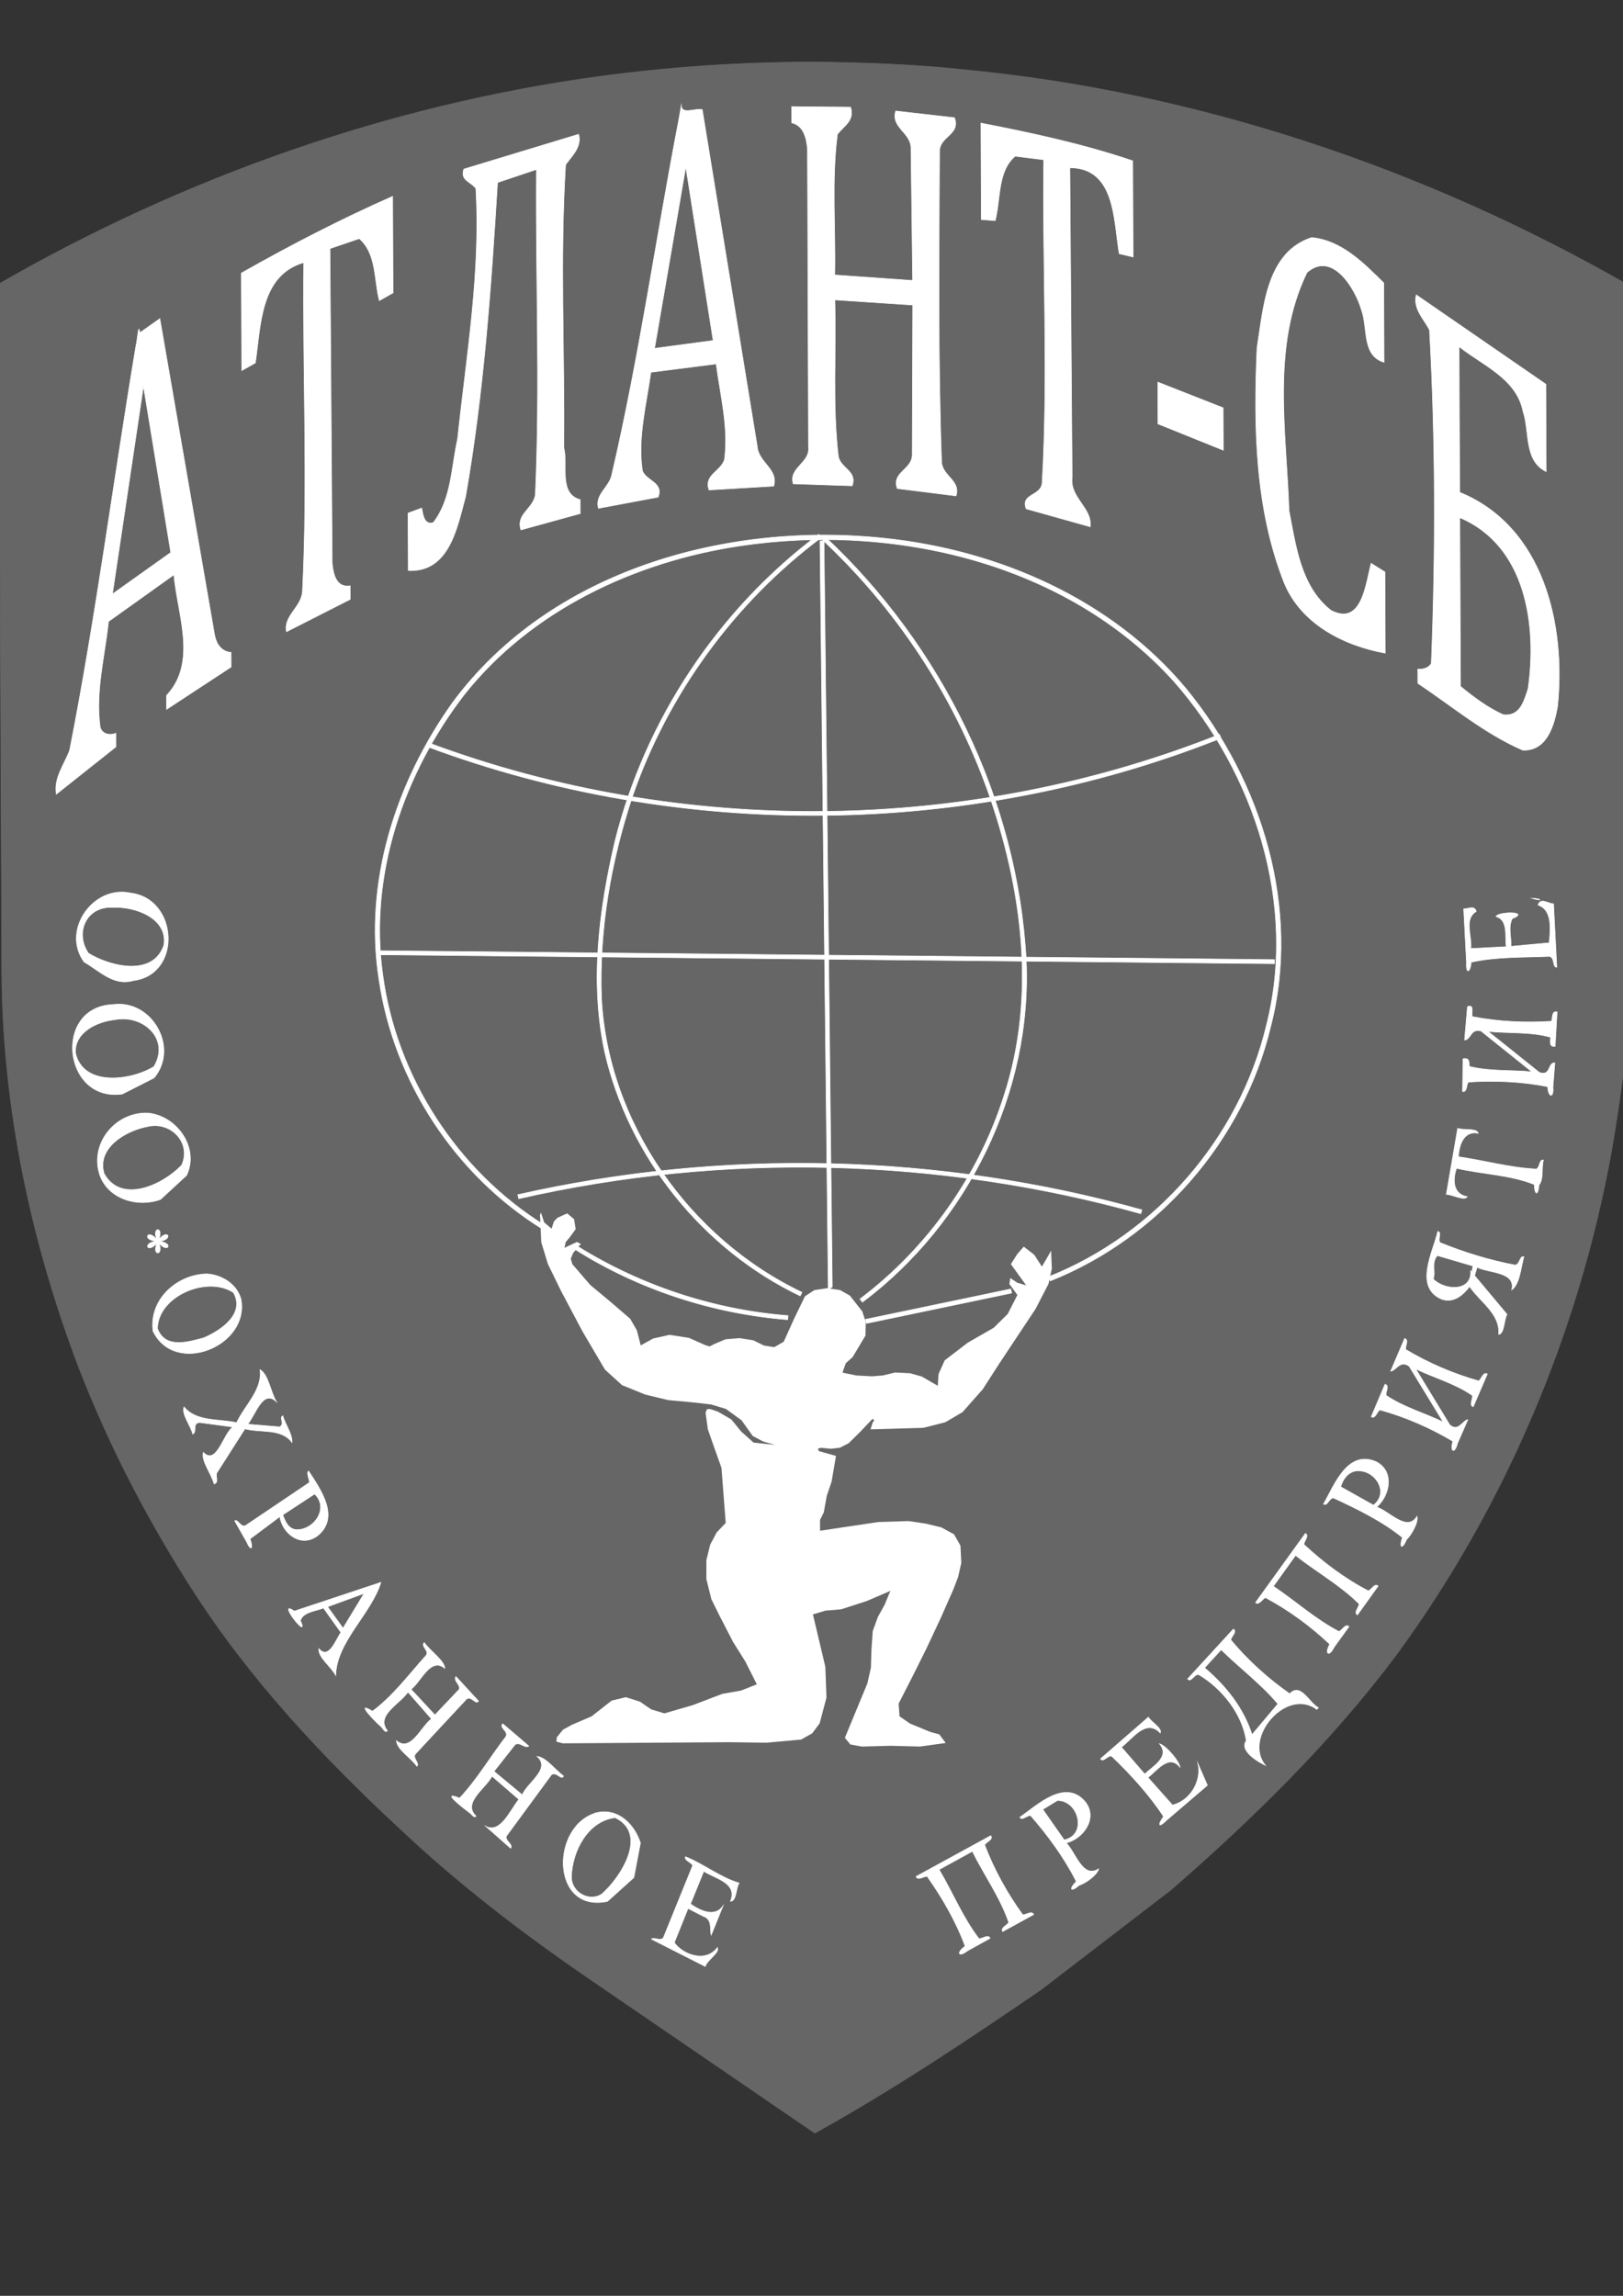 <?xml version="1.0" encoding="UTF-8"?>
<!DOCTYPE svg PUBLIC "-//W3C//DTD SVG 1.1//EN" "http://www.w3.org/Graphics/SVG/1.1/DTD/svg11.dtd">
<!-- Creator: CorelDRAW -->
<svg xmlns="http://www.w3.org/2000/svg" xml:space="preserve" width="210mm" height="297mm" version="1.1" style="shape-rendering:geometricPrecision; text-rendering:geometricPrecision; image-rendering:optimizeQuality; fill-rule:evenodd; clip-rule:evenodd"
viewBox="0 0 21000 29700"
 xmlns:xlink="http://www.w3.org/1999/xlink"
 xmlns:xodm="http://www.corel.com/coreldraw/odm/2003">
 <rect x="0" y="0" width="21000" height="29700" fill="#333333" stroke="none"/>
 <defs>
  <style type="text/css">
   <![CDATA[
    .str0 {stroke:#666666;stroke-width:7.62;stroke-miterlimit:22.926}
    .str1 {stroke:white;stroke-width:7.62;stroke-miterlimit:22.926}
    .fil1 {fill:#666666}
    .fil0 {fill:white}
   ]]>
  </style>
 </defs>
 <g id="Слой_x0020_1">
  <polygon class="fil0" points="6998.9,15685.47 6987.44,15718.79 7003.39,16070.55 7088.52,16351.08 7259.37,16700.76 7536.64,17223.72 7828.25,17719.1 8049.14,17919.45 8349.35,18041.27 8645.02,18112.44 8975.23,18142.91 9201.21,18169.47 9392.56,18226.61 9594.41,18373.43 9740.05,18576.99 9872.1,18647.38 10025.73,18691.62 9750.54,18662.35 9589.22,18518.25 9462.62,18362.41 9288.46,18261.78 9186.97,18227.46 9147.89,18230.52 9129.26,18275.47 9159.11,18491.08 9219.19,18663.12 9334.92,18988.4 9390,19701.96 9273.23,19824.04 9188.47,19983.65 9140.06,20182.23 9139.65,20428.35 9204.42,20688.69 9312.47,20906.87 9484.71,21240.59 9645.03,21496.21 9792.47,21789.49 9588.67,21869.97 9345.6,21912.97 8969.77,22056.4 8596.69,22165.11 8425.62,22113.7 8281.87,22014.38 8097.74,21955.78 7914.06,21999.98 7654.3,22203.76 7401.39,22311.95 7284.38,22376.13 7203.72,22476.38 7199.59,22531.41 7282.22,22552.78 9429.26,22538.08 9920.12,22544.72 10365.88,22503.78 10508.88,22423.57 10605.35,22294.3 10693.74,21960.95 10679.06,21562.86 10518.42,20884.48 10681.83,20836.03 10883,20819.27 11214.11,20712.2 11520.51,20580.62 11445.96,20760.46 11359.75,20915.75 11292.46,21099.89 11276.06,21334.51 11268.37,21574.87 11222.88,21777.77 10931.88,22481.18 11003.18,22567.75 11153.87,22594.62 11521.58,22584.41 11903.85,22594.43 12236.67,22548.14 12153.67,22437.02 12037.73,22405.63 11773.75,22296.7 11638.73,22203.15 11627.91,22038.15 11810.28,21681.22 11985.47,21330.13 12177.79,20919.58 12335.56,20561.31 12397.16,20401.8 12438.38,20217.74 12427.31,19994.84 12344.17,19848.96 12178.75,19758.43 11975.85,19710.04 11757.09,19677.64 11369.12,19689.39 10927.82,19754.92 10610.93,19802.57 10610.35,19662.13 10659.17,19564.93 10697.38,19351.93 10760.33,19166.35 10816.86,18834.57 10597.98,18773.21 10580.47,18742.9 10620.97,18729.7 10748.43,18742.2 10867.08,18728.68 10981.22,18670.27 11135.52,18517.62 11289.75,18354.83 11311.54,18373.55 11291.41,18402.59 11264.26,18491.02 11950.43,18470.79 12232.48,18398.69 12454.89,18267.46 12715.73,17972.46 12931.5,17637.12 13399.14,16933 13567.19,16607.97 13609.79,16410.91 13600.15,16179.29 13536.92,16291.02 13480.83,16385.38 13383.21,16233.75 13246.65,16127.18 13164.52,16220.19 13079.65,16353.74 13277.71,16627.99 13161.72,16593.73 13071.72,16533.31 13060.45,16611.54 13099.75,16663.49 13163.84,16752.98 13038.88,16998.19 12857.2,17177.01 12522.1,17369.54 12223.34,17598.08 12144.46,17773.59 12133.5,17927.11 11927.43,17807.79 11775.22,17764.98 11581.18,17755.65 11422.08,17793.97 11283.12,17804.68 11078.94,17793.93 10900.71,17757.04 10943.62,17635.24 11031.62,17556.69 11198.42,17278 11202.01,17101.37 11156.57,16964.01 10996.46,16760.54 10868.75,16688.68 10700.72,16664.75 10535.75,16690.06 10415.91,16768.74 10273.79,17061.78 10140.39,17357.69 10017.6,17427.7 9884.31,17406.54 9747.94,17339.06 9568.29,17310.83 9385.93,17326.08 9241.41,17387.48 9182.17,17418.14 9124.2,17400.99 8915.32,17307.75 8663.23,17268.28 8452.04,17315.46 8290.26,17404.45 8240.22,17209.2 8154.18,17060.44 7901.34,16842.87 7636.92,16622.44 7405.62,16354.12 7385.05,16283.26 7415.16,16210.74 7516.01,16091.59 7465.22,16067.2 7416.09,16089.11 7303.39,16143.16 7320.45,16066.34 7369.42,16009.69 7448.61,15900.77 7427.8,15772.01 7339.17,15697.08 7214.91,15752.61 7167.31,15800.58 7137.31,15894.81 7041.41,15814.13 "/>
  <path class="fil1 str0" d="M10477.07 801.81c-906.34,3.76 -1810.97,63.99 -2708.11,184.99 -2739.22,370.43 -5390.64,1309.49 -7783.97,2686.16l38.47 8924.28c11.58,1741.68 379.26,3471.75 997,5096.56 392.2,1011.85 894.28,1978.35 1481.52,2889.51 738.82,1147.96 1678.28,2151.74 2676.79,3077.11 752.91,710.66 1576.44,1341.38 2430.21,1927.1l2934.4 2007.54c1009.7,-560.14 1971.28,-1202.63 2924.16,-1853.75l1687.12 -1295.59c1060.34,-923.77 2072.61,-1913.94 2916.34,-3042.41 1403.67,-1919.84 2354.27,-4162.14 2778.92,-6502.14 148.46,-856.3 254.89,-1723.97 259.98,-2594.14l-35.76 -8615.88c-2623.92,-1503.54 -5554.08,-2493.29 -8568.25,-2786.27 -661.93,-72.54 -1328.04,-95.84 -1994.09,-103.21l-34.73 0.14z"/>
  <path class="fil0 str1" d="M1761.29 4459.53c-292.45,1747.3 -518.26,3507.35 -859.97,5246.17 -70.17,187.04 -208.43,359.9 -172.83,568.24l772.04 -612.74 -0.72 -175.18c-78.06,30.74 -175.13,13.76 -202.99,-74.44 -65.62,-458.69 59.89,-916.71 107.23,-1371.54l845.91 -604.35c44.13,512.33 308.74,1130.91 -94.85,1561.16l0.74 179.5 834.57 -547.82 -0.78 -188.23c-124.56,-11.06 -188.68,-106.36 -212.3,-222.07l-709.07 -4095.87 -259.85 183.5c-15.11,-150.51 -31.43,100.02 -47.13,153.67zm448.38 2688.2l-754.97 537.38 401.45 -2691.72 353.52 2154.34zm1720.4 -3751.23c-15.84,1420.38 55.23,2846.22 -17.07,4263.95 -19.45,198.43 -247.73,309.41 -206.36,511.94l824.97 -418.97 -0.73 -175.18c-182.3,31.17 -220.71,-156.91 -232.86,-297.27l-28.47 -4065.39 378.81 -128.98c226.65,195.95 188.96,533.46 259.58,802.46l177.66 -100.63 -5.18 -1248.01c-660.45,290.84 -1327.9,635.3 -1957.67,992.65l5.23 1261.01 176.21 -99.16c71.86,-480.99 59.01,-1133.89 625.88,-1298.42zm3010.83 -1204.06c-11.56,1404.45 49.29,2810.05 -14.36,4213.26 -32.56,179.67 -253.8,247.17 -186.38,449.59l767.92 -211.67 -0.74 -179.53c-285.53,-77 -152.44,-453.98 -212.72,-675.25 13.75,-1219.13 -52.12,-2440.83 23.9,-3658.76 87.82,-120.53 210.43,-229.64 169.2,-393.08l-1486.49 450.67c-47.15,149.31 83.18,156.02 155.97,249.82 63.84,1084.16 -122.77,2167.92 -237.01,3244.11 -82.48,365.19 -76.45,769.11 -312.61,1078.5 -120.02,36.7 -133.62,-100.8 -151.36,-187.58l-176.37 65.88 3.09 742.72c532.92,25.29 633.27,-560.04 741.65,-958.65 234.79,-1341.68 330.49,-2703.03 413.15,-4061.43l503.16 -168.6zm1840.44 -635.99c-294.83,1525.79 -511.38,3067.18 -864.17,4580.17 -32.6,170.99 -223.35,255.75 -174.82,439.44l774.01 -145.11c70.14,-192.86 -145.63,-202.1 -204.11,-339.38 -64.04,-428.31 51.47,-853.01 109.08,-1276.01l845.08 -107.75c53.83,410.97 164.15,827.48 106.51,1243.24 -57.27,153.71 -265.59,193.67 -199.64,387.42l838.07 -49.82c62.8,-221.78 -198.15,-303.23 -213.51,-514.55l-711.59 -4356.46c-86.95,-21.35 -267.56,70.61 -270.96,-52.43l-33.95 191.24zm446.18 2848.93l-758.24 101.6 404.31 -2350.05 353.93 2248.45zm1574.5 -526.29l1007.95 66.75 -6.42 1937.21c-2.08,195.47 -271.27,225.54 -193.65,436.6l760.49 95.3c64.33,-198.62 -180.57,-256.97 -187.15,-442.26 -47.51,-1331.8 -32.78,-2666.75 -26.74,-4000.24 -11,-212.79 277.06,-224.1 193.59,-449.62l-760.45 -86.63c-67.16,213.12 202.4,280.05 197.47,485.66l21.55 1706.9 -1007.97 -71.1c13.4,-606.71 -42.71,-1217.45 34.43,-1820.06 90.73,-116.22 223.67,-177.57 170.83,-351.1l-763.04 -6.94 0.87 208.48c157.98,38.44 191.95,203.34 204.13,343.73l13.04 3839.58c31.3,219.96 -259.48,273.29 -197.79,487.3l763.12 25.79c67.26,-188.49 -137,-218.06 -178.19,-372.79 -79.52,-672.93 -25.9,-1355.06 -46.07,-2032.56zm2333.42 -1858.58l369.4 46.24c-17.4,1391.44 59.33,2786.84 -20.34,4174.18 -7.92,181.03 -284.63,140.17 -207.07,341.11l829.13 232.54c29.4,-244.8 -267.95,-373.87 -234.32,-641.84l-29.64 -4003.15c593.63,3.35 564.61,685.38 638.75,1112.18l179.72 42.7 -5.17 -1243.66c-639.39,-217.43 -1301.64,-359.45 -1963.81,-488.47l5.18 1248.02 179.56 13.74c72.72,-275.4 27.76,-640.07 258.61,-833.59zm1845.07 2922.76l2.24 540.03 845.51 341.07 -2.28 -548.73 -845.47 -332.37zm1991.72 -1870.18c-589.94,190.66 -624.61,908.94 -707.86,1429.04 -45,1019.46 -27.58,2076.31 351.4,3037.53 219.37,531.91 769.27,811.94 1308.25,909.62l-4.35 -1049.66 -178.54 -112.21c-71.3,263.83 -118.22,819.98 -521.59,607.38 -389.3,-306.79 -452.28,-833.53 -541.06,-1289.23 -33.2,-1022.02 -231.77,-2125.9 231.91,-3079.04 321.68,-286.55 620.48,194.34 704.2,479.2 87.83,234.19 1.01,595.05 293.82,680.72l-4.26 -1026.5c-263.12,-259.52 -543.77,-547.91 -931.92,-586.85zm1547.43 5511.25c-41.76,61 -103.93,75.72 -174.91,71.69l0.76 183.85c447.17,297.85 861.28,649.41 1357.33,864.52 311.32,13.2 408.4,-318.78 450.8,-570.86 108.54,-1055.92 -183.39,-2323.01 -1266.75,-2764.45l-7.82 -1885.03c306.5,243.39 742.99,412.43 827.29,837.74 89.42,266.05 8.43,637.02 300.04,779.15l-4.69 -1130.74 -1677.05 -1155.65c-42.67,181.15 93.94,305.1 171.27,452.47 79.82,1435.91 80,2880.83 23.73,4317.31zm932.24 662.14c-204.52,-91.82 -381.72,-225.72 -554.59,-366.9l-9.06 -2183.3c858.63,364.21 1000.44,1391.57 883.68,2212.97 -54.35,165.27 -104.2,360.94 -320.03,337.23z"/>
  <path class="fil0 str1" d="M12520 25235.59l290.36 -160.46c-21.97,-56.38 -96.98,6.19 -143.32,4.95 -209.62,-272.77 -339.84,-597.99 -516.25,-894.07l430.49 -236.34c153.29,309.21 358.61,593.57 471.45,920.32 -24.44,39.19 -109.74,68.5 -79.13,117.6l401.58 -220.29c-23.39,-53.48 -95.55,4.72 -141.87,3.48 -200.95,-275.7 -371.63,-586.29 -493.12,-904.3 24.43,-40.65 116.98,-69.99 79.12,-119.06l-966.39 528.15c21.95,57.81 96.99,-3.33 143.33,-2.06 196.61,278.61 374.5,584.82 491.66,904.31 -116.94,80.1 -89.14,152.38 32.09,57.77zm1441.44 -845.71c86.76,-24.99 241.19,-140.01 253.91,-213.9 -207.93,134.06 -297.7,-215.93 -419.8,-334.15 225.61,-57.39 412.75,-321.69 246.81,-532.38 -261.89,-308.76 -626.7,48.93 -846.16,198.96 26.28,52.02 88.21,-26.42 138.93,-20.82 224.01,255.33 439.51,551.24 591.34,853.2 -98.06,95.97 -76.12,146.55 34.97,49.09zm-279.66 -1097.75c273.63,-4.03 392.77,445.75 87.55,510.71l-276.74 -395.55 189.19 -115.16zm1418.47 250.37l522.26 -446.64 -122.8 -281.81c51.6,219.85 -95,481.06 -329.32,537.05l-317.1 -356.29c118.36,-90.27 272.35,-310.97 414.97,-132.03 -10.46,-83.92 -183.6,-283.01 -266.2,-304.38 141.14,167.35 -79.88,288.43 -190.94,391.71l-301.14 -347.68c144.32,-107.74 316.95,-377.77 503.08,-183.08 25.79,-65.26 -113.5,-137.06 -154.33,-204.96l-618.87 538.28c32.06,53.45 88.13,-43.81 141.72,-35.33 247.13,234.96 488.56,500.35 673.62,781.93 -82.06,114.72 -64.52,153.74 45.05,43.23zm407.72 -1879.52c300.42,173.94 565.3,507.28 617.44,855.99 -97.9,133.61 169.11,281.65 247.44,318.95 -293.94,-359.28 275.23,-1017.52 665.91,-723.79l20.18 -21.79c-123.34,-67.53 -231.59,-330.59 -371.39,-180.89 -278.8,-194.3 -544.75,-433.53 -763.01,-697.58 9.94,-46.38 86.42,-104.61 34.16,-139.13l-592.37 645.31c45.09,51.93 83.7,-64.07 141.64,-57.07zm1026.65 379.41l-334.25 398.09c-111.46,-345.55 -339.98,-632.73 -614.58,-864.68l214.76 -234.01c241.31,236.44 520.17,445.23 734.07,700.6zm726.67 -732.72l192.89 -267.19c-45.05,-41.8 -85.24,45.23 -128.58,64.22 -306.17,-157.99 -563.41,-394.36 -849.41,-585.74l286.44 -399.34c271.63,213.17 579.29,384.18 823.53,627.85 -4.14,46.33 -73.37,111.77 -22.58,141.97l267.76 -373.21c-43.61,-41.8 -83.81,43.79 -125.71,62.78 -303.25,-156.54 -586.45,-369.66 -834.99,-601.72 4.16,-46.35 73.35,-114.68 19.68,-141.96l-644.91 894.54c45.03,37.44 85.24,-45.23 128.57,-64.25 300.37,160.93 585.01,368.23 832.13,603.19 -70.46,120.46 -12.3,175.23 55.18,38.86zm936.74 -1390.9c66.35,-65.43 158.32,-226.53 136.3,-303.16 -127.97,211.91 -359.35,-68.01 -521.72,-119.46 176.01,-152.75 232.61,-468.6 -9.68,-587.77 -372.73,-159.17 -543.08,316.42 -678.2,548.64 49.36,31.64 70.64,-71.23 125.64,-80.16 308.97,142.05 633.94,301.42 895.42,513.17 -45.78,127.6 -5.1,165.07 52.24,28.74zm-604.53 -890.81c220.12,13.58 377.63,290.89 177.03,443.76l-422.31 -237.15c28.49,-111.6 119.25,-220.55 245.28,-206.61zm1265.37 -357.07l133.39 -304.61c-66.58,6.09 -119.52,162.67 -232.83,67.58l-441.69 -724.98c243.71,117.72 511.86,188.98 734.02,344.42 5.98,46.31 -47.23,129.07 10.74,144.75l182.1 -423.51c-53.68,-31.63 -73.57,62.56 -111.08,90.21 -327.61,-92.74 -653.95,-231.83 -945.7,-407.26 -5.98,-46.29 45.81,-126.15 -13.62,-141.82l-180.67 423.51c75.25,-10.45 119.56,-148.16 238.63,-66.14l441.69 723.54c-245.18,-117.71 -513.32,-191.89 -739.82,-345.86 -5.99,-47.77 48.7,-127.61 -13.63,-143.28l-177.79 420.61c50.82,31.64 72.15,-61.13 109.66,-88.78 329.02,88.39 653.95,231.84 947.13,405.8 -42.89,133.38 22.42,173.66 59.47,25.82zm156.63 -2027.62c134.02,199.25 399.62,353.06 374.67,619.58 76.7,-6.13 67.28,-184.16 108.95,-259.63l-419.05 -500.66 31.39 -108.7c150.9,77.56 506.98,54.34 448.61,293.49 105.39,-75.73 117.54,-287.16 157.48,-429.2 -55.1,-18.62 -50.24,102.99 -113.94,107.61 -330.35,-62.35 -659.42,-163.77 -969.78,-289.89 -36.38,-43.3 28.38,-137.67 -31.02,-144.67 -58.29,259.42 -315.51,723.8 54.31,877.17 153.68,50.05 270.53,-51.79 358.38,-165.1zm12.18 -205.64c22.89,279.35 -340.62,257.69 -483.12,107.7 35.85,-84.11 -29.85,-215.61 53.76,-302.81l462.42 135.63c-14.41,20.31 -6.81,105.7 -33.06,59.48zm884.37 -1105.45c66.26,-85.71 29.52,-215.86 58.03,-323.11 -55.09,-17.16 -41.61,89.92 -90.74,114.76 -340.3,-17.43 -672.25,-110.16 -1008.36,-159.43 6.63,-149.15 68.09,-341.97 256.46,-303.66 -20.54,-70.85 -186.9,-35.42 -266.66,-64.04l-147.03 854.83c83.99,1.09 229.13,88.8 270.86,29.26 -188.34,-32.52 -189.12,-220.73 -139.07,-367.16 331.89,76.8 695.32,83.97 1007.14,210.09 0.55,133.19 49.84,154.73 59.37,8.46zm181.51 -1270.52l24.77 -311.38c-91.27,-12.65 -49.91,181.18 -202.2,122.47l-662.4 -530.07c269.41,27.84 545.83,2.09 808.2,74.83 0.23,55.01 -21.17,128.96 59.86,118.49l25.64 -446.04c-73.88,-12.72 -54.7,74.06 -71.89,121.9 -340.13,21.69 -693.48,5.77 -1028.2,-60.89 -8.9,-54.97 31.18,-160.82 -59.9,-128.59l-37.3 431.59c83.96,-1.78 76.11,-153.76 212.36,-116.69l659.5 528.61c-270.86,-26.39 -547.29,-3.51 -812.53,-70.45 4.08,-63.74 -3.38,-115.83 -80.03,-98.13l-5.49 422.78c60.85,11.32 47.43,-82.73 73.33,-121.93 340.16,-21.66 693.5,-7.2 1028.22,59.45 6.37,141.85 81.72,156.03 68.06,4.05zm-1118.62 -1609.68c-9.5,153.51 49.78,134.45 60.8,-4.6 326.9,-72.3 672.98,-60.7 1008.82,-75.13 79.67,11.27 36.8,143.19 99.04,140.03l-42.49 -819.28c-70.98,-4.06 -171.21,-86.18 -199.74,15.29 192.83,65.82 156.26,328.01 143.9,488.78l-494.97 45.5c6.75,-118.77 -38.66,-248.88 15.9,-357.7 244.28,-98.02 -182.82,-94.78 -210.04,-28.09 163.78,45.66 112.54,258.71 133.36,390.36l-458.86 23.64c19.63,-155.01 -94.26,-383.3 70.41,-479.52 -20.62,-82.45 -101.5,-34.35 -162.29,-32.64l36.16 693.36zm844.99 -831.67c66.67,21.46 102.87,22.74 104.32,18.38 -0.02,-4.32 -33.38,-15.78 -104.32,-18.38z"/>
  <path class="fil0 str1" d="M2674.62 16479.43c-390.87,10.32 -748.6,334.68 -694.79,741.29 286.22,588.08 1256.07,190.25 1137.74,-415.91 -54.39,-195.23 -247.44,-313.16 -442.95,-325.38zm-39.98 828.33c-195.25,51.5 -497.46,148.29 -597.01,-120.58 5.47,-421.35 644.3,-690.4 982.57,-465.93 157.51,275.87 -165.89,494.38 -385.56,586.51zm1024.89 1009.23c-52.06,16.14 30.85,105.57 -41.4,142.07l-412.76 -34.48c105.14,-127.85 194.99,-456.88 370.89,-291.11 -75.82,-127.09 -102.81,-351.39 -211.67,-414.66 34.39,260.47 -199.33,461.25 -302.64,686.09 -227.52,-52.64 -518.36,-7.99 -681.32,-204.23 -32.9,98.59 84.95,237.11 112.92,351.35 62.15,-26.32 -12.17,-144.72 90.59,-149.49l428.81 57.58c-128.48,93.21 -209.29,503.27 -382.3,328.81 -28.48,114.47 103.92,274.64 139.21,407.69 62.21,-13.29 22.8,-89.85 31.31,-136.22l368.25 -576.32c202.93,55.63 470.48,-12.07 608.81,177 8.27,-105.71 -86.39,-231.29 -118.7,-344.08zm-466.65 1632.2c58.48,137.28 87.15,70.58 41.81,-40.72l385.37 -288.27c37.14,227.15 279.67,405.67 488.94,247.01 294.38,-238.67 40.96,-596.68 -116.4,-837.82 -33.18,30.55 13.45,101.29 9.3,150.54l-825.85 556.49c-60.69,27.77 -98.81,-89.34 -139.24,-61.68l156.07 274.45zm634.91 -160.46c-101.39,-15.5 -137.97,-106.56 -168.74,-191.86l411.51 -269.56c193.32,183.08 -9.61,473.48 -242.77,461.42zm357.48 1013.46l225.73 316.12c-66.21,91.49 -156.3,362.61 -285.81,208.24 -12.56,112.98 157.32,231 218.6,346.56 11.22,-437.29 462.89,-799.67 584.3,-1202.68l-1120.53 372.42c-246.83,-171.29 213.1,414.63 78.68,119.84 42.97,-113.13 197.86,-118.09 299.03,-160.5zm526.22 -188.96l-273.2 449.95 -199.5 -277.16 472.7 -172.79zm204.02 1710.49c31.92,18.69 67.03,106.86 97.27,66.19 -158.65,-199.15 166.49,-349.62 265.78,-500.62l304.03 347.67c-137.13,99.03 -264.57,438.35 -453.46,281.34 7.73,117.24 184.78,216.39 264.9,331.88 40.35,-43.59 -59.79,-102.54 -19.5,-159.18l663.06 -712.18c63.52,-42.25 120.51,82.03 153.58,26.88l-292.33 -317.33c-37.4,56.63 64.15,105.44 42.67,166.33l-314.25 331.41 -308.32 -331.72c129.89,-99 253.06,-425.27 436.12,-271.1 -1.84,-99.91 -189.14,-223.63 -264.88,-333.37 -53.41,42.24 71.39,108.3 22.4,166.41 -221.93,245.61 -426.37,524.45 -693.41,721.02 -232.25,-142.38 20.77,118.62 96.34,186.37zm1148.43 1118.75c31.91,14.33 69.84,88.03 95.75,51.73 -181.68,-171.54 125.92,-359.59 206.35,-516.29l347.28 299.69c-113.79,142.37 -238.48,446.94 -427.1,349.27l321.13 283.88c35.97,-55.17 -78.58,-96.68 -54.21,-159.04l578.74 -788.58c62.02,-58.16 134.98,77.62 159.31,12.37 -107.46,-77.74 -228.32,-245.17 -342.74,-253.37 186,162.81 -126.01,336.42 -190.5,497.38l-366.11 -303.97 272.21 -345.71c64.97,-42.25 127.64,55.92 178.17,18.08l-337.09 -288.16c-51.91,52.33 75.67,93.79 42.66,163.43 -203.05,262.88 -375.57,558.97 -601.87,798.79 -255.27,-106.08 39.59,120 118.02,180.5zm1663.57 6.13c-607.41,160.32 -605.56,1304.1 132.18,1149.02l341.87 -308.36 85 -447.74c-76.28,-238.56 -285.65,-451.99 -559.05,-392.92zm231.93 65.62c430.86,206.7 79.91,767.03 -173.97,989.61 -167.52,106.37 -395.38,-27.32 -391.85,-227.14 11.66,-328.7 209.83,-719.01 565.82,-762.47zm1138.94 1275.15c124.69,40.04 81.8,173.41 103.8,244.26l151.91 -375.62c-102.18,143.76 -279.13,70.66 -419.98,-27.21l171.99 -423.48c149.53,97.84 443.66,150.18 344.74,389.49 81.09,-3.23 68.81,-166.79 111.97,-236.48 -256.61,-78.55 -464.36,-251.43 -693.49,-340.24 -17.15,50.74 71.21,64.86 93.15,114l-376.93 928.16c-33.05,60.96 -128.92,-11.04 -156.27,23.82l696.41 353.28c25.69,-88.43 188.95,-174.53 156.81,-245.34 -146.86,200.42 -441.19,98.83 -557.68,-62.83l177.7 -442.34 195.87 100.53z"/>
  <path class="fil0 str1" d="M1694.27 11553.65c-484.04,-110.94 -905.78,480.1 -605.84,891.48 203.19,116.43 382.08,314.04 635.14,240.59 636.73,-79.36 580.56,-1056.41 -29.3,-1132.07zm-236.67 184.85c286.61,-14.22 714.35,136.04 663.67,485.18 -134.39,414.61 -689.43,283.72 -976.83,108.3 -182.1,-267.1 -27.16,-610.89 313.16,-593.48zm9.54 1256.69c-786.04,26.41 -653.48,1268.1 116.29,1157.77l410.33 -208.73c327.02,-392.27 -27.38,-1013.37 -526.62,-949.04zm23.98 195.36c361.68,-68.11 713.38,248.94 500.57,607.44 -294.59,182.21 -918.25,265.87 -1015.66,-178.22 -11.26,-270.67 283.53,-405.12 515.09,-429.22zm420.56 1208.63c-421.39,-15.64 -758.46,399.85 -619.23,806.1 114.23,313.72 498.33,417.8 784.55,310.94l337.5 -311.24c169.37,-359.77 -129.15,-772.61 -502.82,-805.8zm0.72 173.74c296.52,-69.27 569.85,209.02 437.87,500.56 -240.75,252.93 -779.72,508.53 -1002.89,109.87 -101.28,-334.02 281.46,-558.59 565.02,-610.43z"/>
  <path class="fil0 str1" d="M2033.03 16078.15c-78.9,179.86 99.13,168.98 18.79,-5.87 110.66,151.58 207.07,10.74 12.97,-13.08 185.21,-28.27 103.55,-168.37 -11.68,-21.66 73.1,-182.73 -102.02,-166.08 -18.79,5.86 -113.57,-155.89 -211.41,-6.37 -14.41,13.09 -188.13,26.84 -105.01,166.94 13.12,21.66z"/>
  <path class="fil0 str1" d="M15188.25 8813.38c1048.85,1192.99 1597.36,2890.46 1197.02,4455.78 -348.69,1453.64 -1430.84,2697.46 -2819.92,3249.07l11.71 26.01 13.14 26.01c1403.51,-558.92 2498.63,-1817.28 2850.14,-3286.83 394.72,-1524.74 -111.6,-3173.19 -1090.96,-4370.82 -963.28,-1158.6 -2435.48,-1798.23 -3912.91,-1949.9 -2040.86,-215.94 -4325.8,420.44 -5585.54,2134.11 -726.92,1022.29 -1144.32,2312.58 -948,3569.93 190.79,1318.18 983.46,2531.08 2115.67,3232.92l15.83 -23.24 15.82 -23.23c-1133.67,-703.29 -1923.46,-1924.88 -2098.35,-3247.45 -180.52,-1287.83 272.98,-2602.9 1054.94,-3619.63 867.04,-1093.8 2206.58,-1720.47 3566.69,-1924.47 1993.88,-297.83 4224.22,215.56 5614.72,1751.74z"/>
  <path class="fil0 str1" d="M7471.24 16122.19l-25.88 43.55c824.53,519.23 1775.58,828.01 2745.97,906.52l5.57 -52.14c-963.14,-75.65 -1905.52,-387.36 -2725.66,-897.93z"/>
  <polygon class="fil0 str1" points="11198.98,17068.08 11210.8,17120.15 13089.88,16727.23 13078.09,16675.15 "/>
  <path class="fil0 str1" d="M10595.1 6912.61c-1300.47,972.54 -2250.11,2402.59 -2640.27,3979.46 -206.25,885.47 -324,1818.37 -130.6,2716.67 311.14,1362.55 1270.2,2553.05 2529.41,3155.9l11.5 -23.21 11.47 -23.22c-1453.58,-693.26 -2512.38,-2191.72 -2594.39,-3811.48 -31.18,-881.62 122.98,-1765.44 400.39,-2601.97 457.78,-1326.66 1320.13,-2510.22 2444.5,-3351.73l-16.01 -20.21 -16 -20.21z"/>
  <path class="fil0 str1" d="M10654.63 6960.13l-17.27 18.92c954.92,890.78 1695.05,2008.33 2137.4,3237.15 449.68,1257.76 639.41,2665.7 216.2,3957.47 -330.12,1040.91 -990.8,1973.17 -1864.01,2631.21l16.01 20.21 16.01 20.18c1363.95,-1022.04 2200.98,-2723.8 2118.6,-4431.9 -111.38,-2071.39 -1094.03,-4062.4 -2605.63,-5472.12l-17.31 18.88z"/>
  <polygon class="fil0 str1" points="10609.91,6997.98 10716.52,16634.29 10716.56,16645.86 10716.71,16682.06 10768.7,16648.54 10662.04,6997.76 "/>
  <path class="fil0 str1" d="M5541.22 9608.26l-17.18 49.28c3284.43,1224.26 7013.88,1187.07 10273.34,-107.79l-17.56 -49.13c-3247.93,1291.9 -6965.78,1329.03 -10238.6,107.64z"/>
  <path class="fil0 str1" d="M14760.76 15701.03l14.29 -49.29c-2622.16,-731.86 -5422.55,-796.96 -8075.38,-196.69l11.82 52.07c2642.68,-603.12 5434.37,-535.09 8049.27,193.91z"/>
  <polygon class="fil0 str1" points="4891.26,12299.05 4891.48,12351.17 16490.53,12466.64 16490.32,12414.52 "/>
  <polygon class="fil0" points="6998.9,15685.47 6987.44,15718.79 7003.39,16070.55 7088.52,16351.08 7259.37,16700.76 7536.64,17223.72 7828.25,17719.1 8049.14,17919.45 8349.35,18041.27 8645.02,18112.44 8975.23,18142.91 9201.21,18169.47 9392.56,18226.61 9594.41,18373.43 9740.05,18576.99 9872.1,18647.38 10025.73,18691.62 9750.54,18662.35 9589.22,18518.25 9462.62,18362.41 9288.46,18261.78 9186.97,18227.46 9147.89,18230.52 9129.26,18275.47 9159.11,18491.08 9219.19,18663.12 9334.92,18988.4 9390,19701.96 9273.23,19824.04 9188.47,19983.65 9140.06,20182.23 9139.65,20428.35 9204.42,20688.69 9312.47,20906.87 9484.71,21240.59 9645.03,21496.21 9792.47,21789.49 9588.67,21869.97 9345.6,21912.97 8969.77,22056.4 8596.69,22165.11 8425.62,22113.7 8281.87,22014.38 8097.74,21955.78 7914.06,21999.98 7654.3,22203.76 7401.39,22311.95 7284.38,22376.13 7203.72,22476.38 7199.59,22531.41 7282.22,22552.78 9429.26,22538.08 9920.12,22544.72 10365.88,22503.78 10508.88,22423.57 10605.35,22294.3 10693.74,21960.95 10679.06,21562.86 10518.42,20884.48 10681.83,20836.03 10883,20819.27 11214.11,20712.2 11520.51,20580.62 11445.96,20760.46 11359.75,20915.75 11292.46,21099.89 11276.06,21334.51 11268.37,21574.87 11222.88,21777.77 10931.88,22481.18 11003.18,22567.75 11153.87,22594.62 11521.58,22584.41 11903.85,22594.43 12236.67,22548.14 12153.67,22437.02 12037.73,22405.63 11773.75,22296.7 11638.73,22203.15 11627.91,22038.15 11810.28,21681.22 11985.47,21330.13 12177.79,20919.58 12335.56,20561.31 12397.16,20401.8 12438.38,20217.74 12427.31,19994.84 12344.17,19848.96 12178.75,19758.43 11975.85,19710.04 11757.09,19677.64 11369.12,19689.39 10927.82,19754.92 10610.93,19802.57 10610.35,19662.13 10659.17,19564.93 10697.38,19351.93 10760.33,19166.35 10816.86,18834.57 10597.98,18773.21 10580.47,18742.9 10620.97,18729.7 10748.43,18742.2 10867.08,18728.68 10981.22,18670.27 11135.52,18517.62 11289.75,18354.83 11311.54,18373.55 11291.41,18402.59 11264.26,18491.02 11950.43,18470.79 12232.48,18398.69 12454.89,18267.46 12715.73,17972.46 12931.5,17637.12 13399.14,16933 13567.19,16607.97 13609.79,16410.91 13600.15,16179.29 13536.92,16291.02 13480.83,16385.38 13383.21,16233.75 13246.65,16127.18 13164.52,16220.19 13079.65,16353.74 13277.71,16627.99 13161.72,16593.73 13071.72,16533.31 13060.45,16611.54 13099.75,16663.49 13163.84,16752.98 13038.88,16998.19 12857.2,17177.01 12522.1,17369.54 12223.34,17598.08 12144.46,17773.59 12133.5,17927.11 11927.43,17807.79 11775.22,17764.98 11581.18,17755.65 11422.08,17793.97 11283.12,17804.68 11078.94,17793.93 10900.71,17757.04 10943.62,17635.24 11031.62,17556.69 11198.42,17278 11202.01,17101.37 11156.57,16964.01 10996.46,16760.54 10868.75,16688.68 10700.72,16664.75 10535.75,16690.06 10415.91,16768.74 10273.79,17061.78 10140.39,17357.69 10017.6,17427.7 9884.31,17406.54 9747.94,17339.06 9568.29,17310.83 9385.93,17326.08 9241.41,17387.48 9182.17,17418.14 9124.2,17400.99 8915.32,17307.75 8663.23,17268.28 8452.04,17315.46 8290.26,17404.45 8240.22,17209.2 8154.18,17060.44 7901.34,16842.87 7636.92,16622.44 7405.62,16354.12 7385.05,16283.26 7415.16,16210.74 7516.01,16091.59 7465.22,16067.2 7416.09,16089.11 7303.39,16143.16 7320.45,16066.34 7369.42,16009.69 7448.61,15900.77 7427.8,15772.01 7339.17,15697.08 7214.91,15752.61 7167.31,15800.58 7137.31,15894.81 7041.41,15814.13 "/>
 </g>
</svg>
